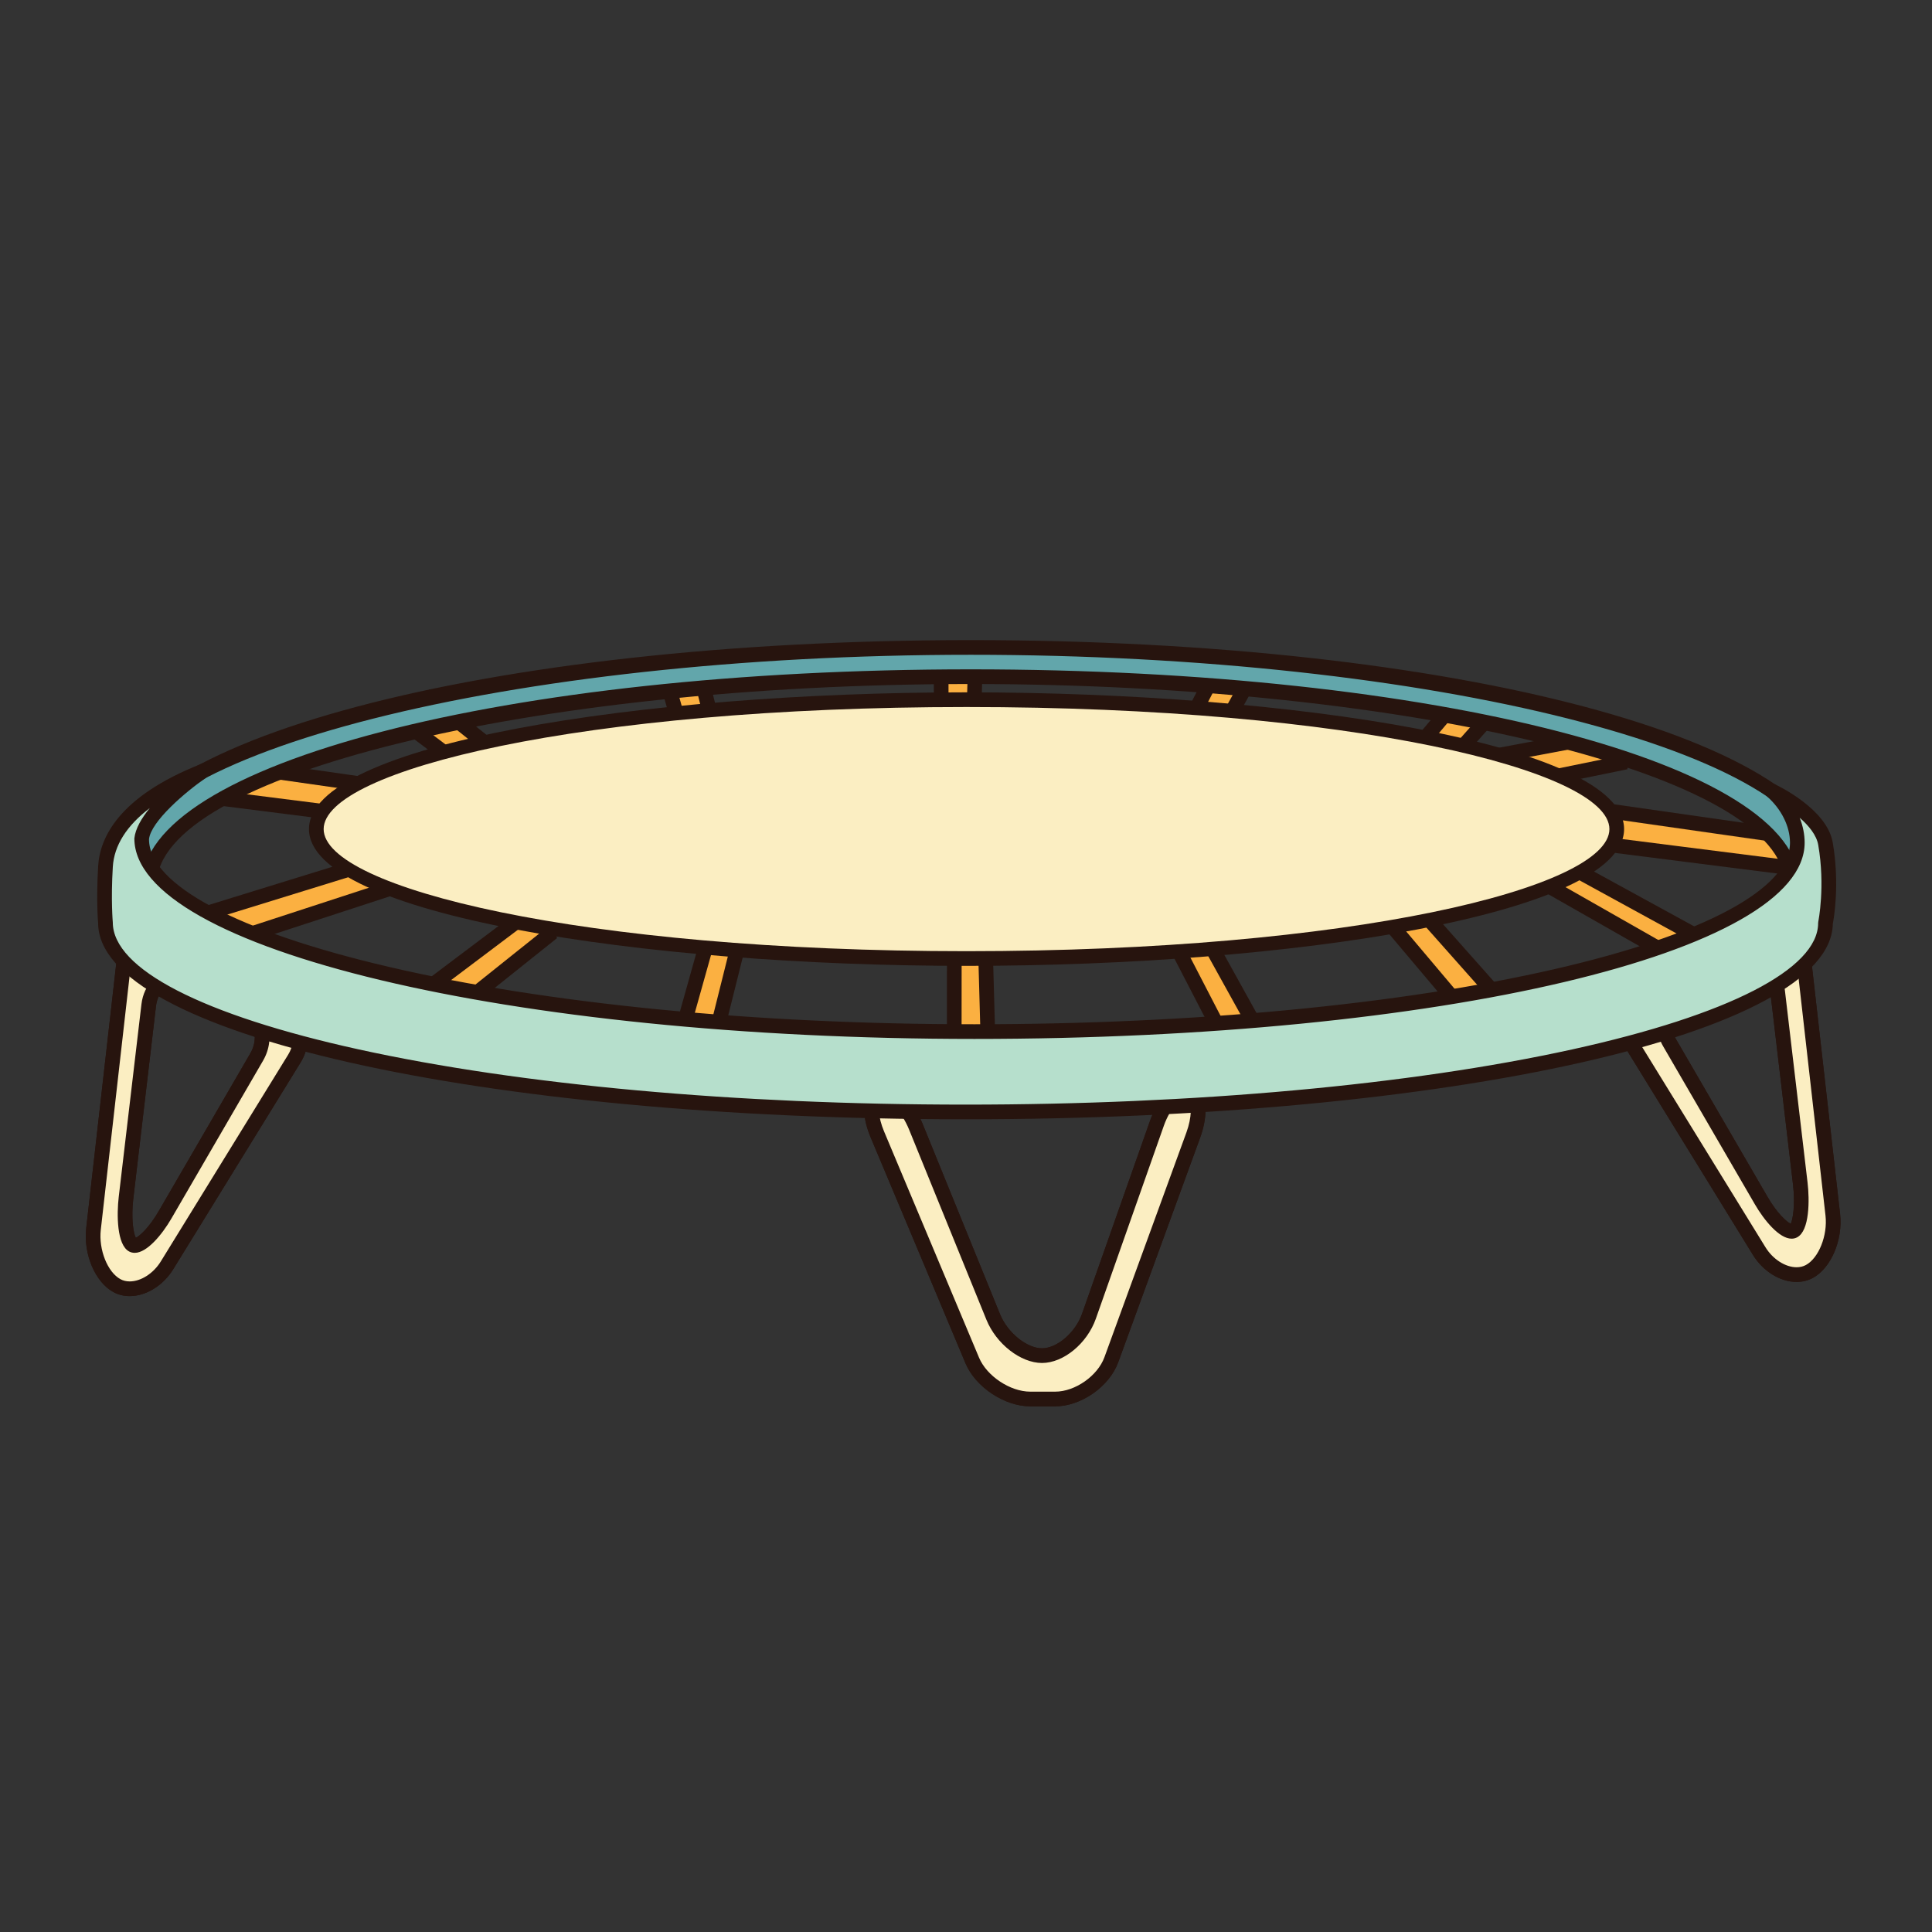 <?xml version="1.0" encoding="utf-8"?>
<!-- Generator: Adobe Illustrator 16.0.0, SVG Export Plug-In . SVG Version: 6.00 Build 0)  -->
<!DOCTYPE svg PUBLIC "-//W3C//DTD SVG 1.1//EN" "http://www.w3.org/Graphics/SVG/1.1/DTD/svg11.dtd">
<svg version="1.1" id="Layer_1" xmlns="http://www.w3.org/2000/svg" xmlns:xlink="http://www.w3.org/1999/xlink" x="0px" y="0px"
	 width="500px" height="500px" viewBox="0 0 500 500" enable-background="new 0 0 500 500" xml:space="preserve">
<rect x="0" y="0" width="500" height="500" fill="#333333" stroke="none"/>
<g id="Layer_1_copy_89">
	<g>
		<g>
			<g>
				<path fill="#FBEEC2" d="M307.761,282.057c-2.617-0.839-6.381,3.062-8.355,8.67l-17.589,49.918
					c-1.977,5.607-7.44,10.19-12.142,10.19c-4.709,0-10.391-4.505-12.628-10.005l-20.002-49.172
					c-2.239-5.508-6.346-9.577-9.131-9.047c-2.779,0.524-3.178,5.439-0.874,10.922l24.586,58.564
					c2.301,5.476,9.046,9.959,14.988,9.959h6.479c5.946,0,12.475-4.565,14.512-10.147l21.226-58.189
					C310.864,288.137,310.386,282.887,307.761,282.057z"/>
				<path fill="#27140E" d="M273.096,363.958h-6.48c-6.652,0-14.164-4.994-16.739-11.125l-24.59-58.563
					c-1.869-4.459-2.168-8.64-0.799-11.189c0.674-1.26,1.77-2.086,3.074-2.336c0.278-0.051,0.563-0.078,0.859-0.078
					c4.07,0,8.308,5.168,10.383,10.271l20.003,49.178c1.943,4.777,6.92,8.824,10.868,8.824c3.905,0,8.648-4.088,10.351-8.926
					l17.59-49.918c2.359-6.691,7.076-10.996,10.729-9.852c1.181,0.374,2.145,1.252,2.775,2.531c1.314,2.68,1.127,7.119-0.5,11.593
					l-21.227,58.19C287.096,358.843,279.787,363.958,273.096,363.958z M228.42,284.464c-0.231,0.028-0.396,0.062-0.588,0.416
					c-0.642,1.192-0.613,4.175,0.956,7.919l24.589,58.564c2.001,4.766,8.064,8.796,13.237,8.796h6.479
					c5.141,0,10.965-4.077,12.727-8.899l21.228-58.193c1.43-3.931,1.345-7.219,0.66-8.612c-0.089-0.187-0.281-0.515-0.518-0.589
					c-1.404,0.039-4.284,2.652-5.995,7.494l-17.59,49.914c-2.26,6.432-8.381,11.465-13.932,11.465
					c-5.518,0-11.839-4.92-14.39-11.193l-19.999-49.173C233.211,287.282,229.912,284.464,228.42,284.464z"/>
			</g>
			<g>
				<path fill="#FBEEC2" d="M307.761,282.057c-2.617-0.839-6.381,3.062-8.355,8.67l-17.589,49.918
					c-1.977,5.607-7.44,10.19-12.142,10.19c-4.709,0-10.391-4.505-12.628-10.005l-20.002-49.172
					c-2.239-5.508-6.346-9.577-9.131-9.047c-2.779,0.524-3.178,5.439-0.874,10.922l24.586,58.564
					c2.301,5.476,9.046,9.959,14.988,9.959h6.479c5.946,0,12.475-4.565,14.512-10.147l21.226-58.189
					C310.864,288.137,310.386,282.887,307.761,282.057z"/>
				<path fill="#27140E" d="M273.096,363.958h-6.48c-6.652,0-14.164-4.994-16.739-11.125l-24.59-58.563
					c-1.869-4.459-2.168-8.64-0.799-11.189c0.674-1.26,1.77-2.086,3.074-2.336c0.278-0.051,0.563-0.078,0.859-0.078
					c4.07,0,8.308,5.168,10.383,10.271l20.003,49.178c1.943,4.777,6.92,8.824,10.868,8.824c3.905,0,8.648-4.088,10.351-8.926
					l17.59-49.918c2.359-6.691,7.076-10.996,10.729-9.852c1.181,0.374,2.145,1.252,2.775,2.531c1.314,2.68,1.127,7.119-0.5,11.593
					l-21.227,58.19C287.096,358.843,279.787,363.958,273.096,363.958z M228.42,284.464c-0.231,0.028-0.396,0.062-0.588,0.416
					c-0.642,1.192-0.613,4.175,0.956,7.919l24.589,58.564c2.001,4.766,8.064,8.796,13.237,8.796h6.479
					c5.141,0,10.965-4.077,12.727-8.899l21.228-58.193c1.43-3.931,1.345-7.219,0.66-8.612c-0.089-0.187-0.281-0.515-0.518-0.589
					c-1.404,0.039-4.284,2.652-5.995,7.494l-17.59,49.914c-2.26,6.432-8.381,11.465-13.932,11.465
					c-5.518,0-11.839-4.92-14.39-11.193l-19.999-49.173C233.211,287.282,229.912,284.464,228.42,284.464z"/>
			</g>
		</g>
		<g>
			<g>
				<path fill="#FBEEC2" d="M42.737,243.499c-5.226-2.835-10.044-0.324-10.711,5.583l-7.829,68.982
					c-0.671,5.899,2.064,12.498,6.074,14.666c4.009,2.162,9.844-0.207,12.958-5.268l32.965-53.514
					c3.114-5.062,1.395-11.521-3.827-14.36L42.737,243.499z M42.716,314.395c-2.978,5.139-6.759,8.655-8.393,7.813
					c-1.633-0.838-2.404-6.353-1.705-12.256l5.87-49.812c0.692-5.904,5.68-8.703,11.08-6.217l12.483,5.745
					c5.4,2.481,7.377,8.722,4.392,13.856L42.716,314.395z"/>
				<path fill="#27140E" d="M33.574,335.432H33.57c-1.522,0-2.936-0.348-4.201-1.031c-4.727-2.551-7.822-9.82-7.059-16.555
					l7.829-68.979c0.566-5.047,3.944-8.436,8.396-8.436c1.68,0,3.399,0.471,5.107,1.398l29.63,16.09
					c2.99,1.624,5.109,4.299,5.972,7.526c0.859,3.228,0.35,6.598-1.434,9.498l-32.965,53.514
					C42.241,332.691,37.812,335.432,33.574,335.432z M38.535,244.233c-2.535,0-4.262,1.891-4.622,5.058l-7.83,68.986
					c-0.58,5.121,1.748,10.975,5.094,12.779c0.703,0.383,1.509,0.574,2.397,0.574l0,0c2.903,0,6.135-2.076,8.039-5.168
					l32.965-53.515c1.228-1.997,1.584-4.315,0.992-6.526c-0.589-2.212-2.048-4.046-4.109-5.165l-29.633-16.091
					C40.687,244.547,39.577,244.233,38.535,244.233z M34.873,324.234c-0.511,0-0.989-0.114-1.42-0.336
					c-3.268-1.676-3.25-9.693-2.722-14.166l5.871-49.814c0.621-5.262,4.27-8.8,9.085-8.8c1.54,0,3.117,0.364,4.673,1.081
					l12.483,5.744c3.103,1.428,5.361,3.942,6.356,7.084c0.998,3.144,0.6,6.5-1.113,9.457L44.36,315.35
					C41.984,319.447,38.068,324.234,34.873,324.234z M45.688,254.917c-2.882,0-4.915,2.09-5.314,5.446l-5.871,49.813
					c-0.61,5.179,0.028,9.015,0.642,10.169c1.013-0.459,3.481-2.679,5.929-6.904L64.8,272.576c1.174-2.016,1.448-4.291,0.782-6.398
					c-0.667-2.109-2.201-3.807-4.32-4.779l-12.487-5.746C47.713,255.166,46.679,254.917,45.688,254.917z"/>
			</g>
			<g>
				<path fill="#FBEEC2" d="M42.737,243.499c-5.226-2.835-10.044-0.324-10.711,5.583l-7.829,68.982
					c-0.671,5.899,2.064,12.498,6.074,14.666c4.009,2.162,9.844-0.207,12.958-5.268l32.965-53.514
					c3.114-5.062,1.395-11.521-3.827-14.36L42.737,243.499z M42.716,314.395c-2.978,5.139-6.759,8.655-8.393,7.813
					c-1.633-0.838-2.404-6.353-1.705-12.256l5.87-49.812c0.692-5.904,5.68-8.703,11.08-6.217l12.483,5.745
					c5.4,2.481,7.377,8.722,4.392,13.856L42.716,314.395z"/>
				<path fill="#27140E" d="M33.574,335.432H33.57c-1.522,0-2.936-0.348-4.201-1.031c-4.727-2.551-7.822-9.82-7.059-16.555
					l7.829-68.979c0.566-5.047,3.944-8.436,8.396-8.436c1.68,0,3.399,0.471,5.107,1.398l29.63,16.09
					c2.99,1.624,5.109,4.299,5.972,7.526c0.859,3.228,0.35,6.598-1.434,9.498l-32.965,53.514
					C42.241,332.691,37.812,335.432,33.574,335.432z M38.535,244.233c-2.535,0-4.262,1.891-4.622,5.058l-7.83,68.986
					c-0.58,5.121,1.748,10.975,5.094,12.779c0.703,0.383,1.509,0.574,2.397,0.574l0,0c2.903,0,6.135-2.076,8.039-5.168
					l32.965-53.515c1.228-1.997,1.584-4.315,0.992-6.526c-0.589-2.212-2.048-4.046-4.109-5.165l-29.633-16.091
					C40.687,244.547,39.577,244.233,38.535,244.233z M34.873,324.234c-0.511,0-0.989-0.114-1.42-0.336
					c-3.268-1.676-3.25-9.693-2.722-14.166l5.871-49.814c0.621-5.262,4.27-8.8,9.085-8.8c1.54,0,3.117,0.364,4.673,1.081
					l12.483,5.744c3.103,1.428,5.361,3.942,6.356,7.084c0.998,3.144,0.6,6.5-1.113,9.457L44.36,315.35
					C41.984,319.447,38.068,324.234,34.873,324.234z M45.688,254.917c-2.882,0-4.915,2.09-5.314,5.446l-5.871,49.813
					c-0.61,5.179,0.028,9.015,0.642,10.169c1.013-0.459,3.481-2.679,5.929-6.904L64.8,272.576c1.174-2.016,1.448-4.291,0.782-6.398
					c-0.667-2.109-2.201-3.807-4.32-4.779l-12.487-5.746C47.713,255.166,46.679,254.917,45.688,254.917z"/>
			</g>
		</g>
		<g>
			<g>
				<path fill="#FBEEC2" d="M426.155,255.921c-5.218,2.837-6.945,9.296-3.823,14.356l32.961,53.515
					c3.117,5.062,8.945,7.431,12.959,5.265c4.009-2.162,6.745-8.761,6.077-14.67l-7.829-68.979
					c-0.674-5.903-5.492-8.414-10.711-5.578L426.155,255.921z M432.08,269.857c-2.982-5.14-1.01-11.375,4.392-13.856l12.483-5.745
					c5.4-2.483,10.383,0.312,11.078,6.213l5.874,49.814c0.7,5.906-0.074,11.418-1.704,12.263c-1.637,0.838-5.415-2.679-8.4-7.817
					L432.08,269.857z"/>
				<path fill="#27140E" d="M464.952,331.761L464.952,331.761c-4.241,0-8.667-2.737-11.278-6.971l-32.961-53.517
					c-1.784-2.894-2.294-6.265-1.43-9.492c0.854-3.231,2.978-5.906,5.966-7.529l29.63-16.097c1.709-0.924,3.428-1.394,5.107-1.394
					c4.448,0,7.826,3.388,8.399,8.432l7.829,68.979c0.761,6.737-2.34,14.012-7.058,16.559
					C467.888,331.415,466.476,331.761,464.952,331.761z M459.986,240.559c-1.04,0-2.15,0.314-3.291,0.938l-29.63,16.094
					c-2.066,1.12-3.524,2.957-4.112,5.169c-0.589,2.207-0.236,4.522,0.995,6.52l32.961,53.519c1.905,3.089,5.136,5.165,8.043,5.165
					l0,0c0.889,0,1.694-0.193,2.399-0.574c3.335-1.803,5.668-7.658,5.086-12.787l-7.824-68.979
					C464.249,242.454,462.523,240.559,459.986,240.559z M463.653,320.568c-3.199,0-7.112-4.791-9.49-8.889l-23.724-40.865
					c-1.721-2.957-2.115-6.316-1.116-9.459c0.995-3.14,3.253-5.654,6.352-7.082l12.485-5.746c1.562-0.718,3.135-1.081,4.676-1.081
					c4.815,0,8.464,3.536,9.085,8.8l5.874,49.81c0.528,4.471,0.55,12.484-2.722,14.176
					C464.638,320.458,464.164,320.568,463.653,320.568z M452.836,251.246c-0.992,0-2.03,0.25-3.089,0.734l-12.48,5.746
					c-2.118,0.975-3.655,2.672-4.322,4.775c-0.667,2.111-0.39,4.384,0.779,6.402l23.726,40.865c2.481,4.28,4.979,6.502,5.992,6.928
					c0.521-0.963,1.208-4.873,0.581-10.194l-5.875-49.812C457.751,253.332,455.714,251.246,452.836,251.246z"/>
			</g>
			<g>
				<path fill="#FBEEC2" d="M426.155,255.921c-5.218,2.837-6.945,9.296-3.823,14.356l32.961,53.515
					c3.117,5.062,8.945,7.431,12.959,5.265c4.009-2.162,6.745-8.761,6.077-14.67l-7.829-68.979
					c-0.674-5.903-5.492-8.414-10.711-5.578L426.155,255.921z M432.08,269.857c-2.982-5.14-1.01-11.375,4.392-13.856l12.483-5.745
					c5.4-2.483,10.383,0.312,11.078,6.213l5.874,49.814c0.7,5.906-0.074,11.418-1.704,12.263c-1.637,0.838-5.415-2.679-8.4-7.817
					L432.08,269.857z"/>
				<path fill="#27140E" d="M464.952,331.761L464.952,331.761c-4.241,0-8.667-2.737-11.278-6.971l-32.961-53.517
					c-1.784-2.894-2.294-6.265-1.43-9.492c0.854-3.231,2.978-5.906,5.966-7.529l29.63-16.097c1.709-0.924,3.428-1.394,5.107-1.394
					c4.448,0,7.826,3.388,8.399,8.432l7.829,68.979c0.761,6.737-2.34,14.012-7.058,16.559
					C467.888,331.415,466.476,331.761,464.952,331.761z M459.986,240.559c-1.04,0-2.15,0.314-3.291,0.938l-29.63,16.094
					c-2.066,1.12-3.524,2.957-4.112,5.169c-0.589,2.207-0.236,4.522,0.995,6.52l32.961,53.519c1.905,3.089,5.136,5.165,8.043,5.165
					l0,0c0.889,0,1.694-0.193,2.399-0.574c3.335-1.803,5.668-7.658,5.086-12.787l-7.824-68.979
					C464.249,242.454,462.523,240.559,459.986,240.559z M463.653,320.568c-3.199,0-7.112-4.791-9.49-8.889l-23.724-40.865
					c-1.721-2.957-2.115-6.316-1.116-9.459c0.995-3.14,3.253-5.654,6.352-7.082l12.485-5.746c1.562-0.718,3.135-1.081,4.676-1.081
					c4.815,0,8.464,3.536,9.085,8.8l5.874,49.81c0.528,4.471,0.55,12.484-2.722,14.176
					C464.638,320.458,464.164,320.568,463.653,320.568z M452.836,251.246c-0.992,0-2.03,0.25-3.089,0.734l-12.48,5.746
					c-2.118,0.975-3.655,2.672-4.322,4.775c-0.667,2.111-0.39,4.384,0.779,6.402l23.726,40.865c2.481,4.28,4.979,6.502,5.992,6.928
					c0.521-0.963,1.208-4.873,0.581-10.194l-5.875-49.812C457.751,253.332,455.714,251.246,452.836,251.246z"/>
			</g>
		</g>
	</g>
	<g>
		<g>
			<polygon fill="#FBB041" points="302.988,242.122 318.833,272.736 327.475,270.214 310.915,240.324 			"/>
			<path fill="#27140E" d="M317.862,274.998l-17.688-34.181l11.709-2.661l18.402,33.217L317.862,274.998z M305.803,243.431
				l13.997,27.043l4.865-1.416l-14.721-26.569L305.803,243.431z"/>
		</g>
		<g>
			<polygon fill="#FBB041" points="246.979,236.665 246.953,271.135 255.785,272.875 254.84,238.712 			"/>
			<path fill="#27140E" d="M257.75,275.198l-12.697-2.501l0.028-38.493l11.621,3.032L257.75,275.198z M248.854,269.576l4.97,0.979
				l-0.844-30.362l-4.104-1.07L248.854,269.576z"/>
		</g>
		<g>
			<polygon fill="#FBB041" points="185.115,236.201 175.802,269.398 183.842,273.445 192.135,240.289 			"/>
			<path fill="#27140E" d="M185.108,276.21l-11.557-5.821l10.394-37.062l10.376,6.042L185.108,276.21z M178.053,268.406l4.522,2.275
				l7.369-29.466l-3.667-2.136L178.053,268.406z"/>
		</g>
		<g>
			<polygon fill="#FBB041" points="138.769,234.674 111.231,255.416 115.165,263.516 141.864,242.182 			"/>
			<path fill="#27140E" d="M114.496,266.484l-5.654-11.646l30.743-23.159l4.579,11.1L114.496,266.484z M113.625,255.99l2.215,4.559
				l23.727-18.958l-1.619-3.92L113.625,255.99z"/>
		</g>
		<g>
			<polygon fill="#FBB041" points="103.171,221.009 44.253,239.204 45.124,248.171 103.471,229.131 			"/>
			<path fill="#27140E" d="M43.466,250.71l-1.253-12.862l62.77-19.385l0.435,12.027L43.466,250.71z M46.294,240.567l0.492,5.065
				l54.732-17.863l-0.153-4.216L46.294,240.567z"/>
		</g>
		<g>
			<polygon fill="#FBB041" points="123.056,207.103 62.01,198.378 58.97,206.853 119.856,214.571 			"/>
			<path fill="#27140E" d="M121.036,216.64l-64.652-8.204l4.362-12.156l65.031,9.292L121.036,216.64z M61.56,205.265l57.112,7.245
				l1.663-3.877l-57.056-8.157L61.56,205.265z"/>
		</g>
		<g>
			<polygon fill="#FBB041" points="470.438,217.604 409.398,208.879 406.356,217.35 467.242,225.072 			"/>
			<path fill="#27140E" d="M468.423,227.138l-64.653-8.2l4.362-12.16l65.027,9.295L468.423,227.138z M408.945,215.763l57.111,7.245
				l1.663-3.877l-57.06-8.154L408.945,215.763z"/>
		</g>
		<g>
			<polygon fill="#FBB041" points="420.007,189.411 359.402,200.8 359.249,209.806 419.379,197.512 			"/>
			<path fill="#27140E" d="M357.312,212.139l0.219-12.918l64.56-12.135l-0.928,11.999L357.312,212.139z M361.274,202.38
				l-0.085,5.086l56.405-11.528l0.324-4.202L361.274,202.38z"/>
		</g>
		<g>
			<polygon fill="#FBB041" points="356.081,234.713 382.283,265.762 389.624,260.264 363.001,230.266 			"/>
			<path fill="#27140E" d="M381.987,268.355l-28.753-34.069l10.104-6.495l29.077,32.754L381.987,268.355z M358.928,235.138
				l23.651,28.032l4.255-3.189l-24.175-27.235L358.928,235.138z"/>
		</g>
		<g>
			<polygon fill="#FBB041" points="299.604,202.715 315.451,172.104 324.097,174.623 307.529,204.513 			"/>
			<path fill="#27140E" d="M308.496,206.682l-11.71-2.661l17.695-34.178l12.43,3.62L308.496,206.682z M302.422,201.407l4.138,0.941
				l14.725-26.566l-4.861-1.42L302.422,201.407z"/>
		</g>
		<g>
			<polygon fill="#FBB041" points="243.597,208.176 243.568,173.703 252.4,171.969 251.463,206.125 			"/>
			<path fill="#27140E" d="M241.699,210.634l-0.027-38.494l12.694-2.497l-1.046,37.958L241.699,210.634z M245.47,175.265
				l0.025,30.454l4.108-1.07l0.835-30.361L245.47,175.265z"/>
		</g>
		<g>
			<polygon fill="#FBB041" points="181.73,208.64 172.417,175.443 180.457,171.391 188.749,204.542 			"/>
			<path fill="#27140E" d="M180.564,211.519l-10.395-37.067l11.558-5.825l9.209,36.842L180.564,211.519z M174.672,176.435
				l8.225,29.326l3.664-2.14l-7.366-29.462L174.672,176.435z"/>
		</g>
		<g>
			<polygon fill="#FBB041" points="135.383,210.167 107.851,189.425 111.784,181.321 138.482,202.658 			"/>
			<path fill="#27140E" d="M136.199,213.159L105.461,190l5.649-11.646l29.669,23.709L136.199,213.159z M110.243,188.848
				l24.319,18.323l1.619-3.92l-23.727-18.962L110.243,188.848z"/>
		</g>
		<g>
			<polygon fill="#FBB041" points="352.696,210.127 378.898,179.078 386.246,184.574 359.612,214.571 			"/>
			<path fill="#27140E" d="M359.955,217.051l-10.104-6.496l28.752-34.07l10.438,7.808L359.955,217.051z M355.543,209.699l3.73,2.397
				l24.18-27.236l-4.259-3.188L355.543,209.699z"/>
		</g>
		<g>
			<polygon fill="#FBB041" points="395.21,226.121 440.298,251.792 442.113,243.916 397.475,219.486 			"/>
			<path fill="#27140E" d="M441.575,254.706l-48.67-27.714l3.503-10.259l47.878,26.209L441.575,254.706z M397.514,225.247
				l41.504,23.63l0.922-3.987l-41.396-22.653L397.514,225.247z"/>
		</g>
	</g>
	<g>
		<g>
			<path fill="#62A6AB" d="M251.216,167.561c-122.436,0-221.694,25.767-221.694,57.54c0,30.829,93.381,55.993,210.716,57.479
				c-112.299-1.443-201.592-24.932-201.592-53.694c0-29.69,95.172-53.763,212.57-53.763c117.403,0,212.574,24.073,212.574,53.763
				c0,28.762-89.297,52.25-201.595,53.694c117.338-1.486,210.722-26.65,210.722-57.479
				C472.917,193.328,373.655,167.561,251.216,167.561z"/>
			<path fill="#27140E" d="M262.221,284.479L262.221,284.479l-0.048-3.799c110.124-1.416,199.716-24.65,199.716-51.795
				c0-28.11-96.477-51.862-210.673-51.862c-114.195,0-210.672,23.751-210.672,51.862c0,27.145,89.592,50.379,199.718,51.795
				l-0.049,3.799c-0.008,0-0.019,0-0.019,0C119,282.941,27.621,257.417,27.621,225.101c0-33.328,98.214-59.438,223.595-59.438
				c125.382,0,223.601,26.11,223.601,59.438c0,32.316-91.384,57.84-212.571,59.377C262.236,284.479,262.229,284.479,262.221,284.479
				z M251.216,173.225c120.265,0,214.472,24.447,214.472,55.661c0,4.797-2.213,9.441-6.393,13.857
				c7.594-5.572,11.722-11.514,11.722-17.642c0-30.161-100.656-55.643-219.801-55.643c-119.14,0-219.796,25.482-219.796,55.643
				c0,6.128,4.127,12.063,11.71,17.635c-4.181-4.416-6.385-9.053-6.385-13.85C36.745,197.671,130.949,173.225,251.216,173.225z"/>
		</g>
		<g>
			<path fill="#62A6AB" d="M241.321,282.587c1.441,0.019,2.883,0.032,4.331,0.039C244.204,282.62,242.763,282.605,241.321,282.587z"
				/>
			<polygon fill="#27140E" points="245.642,284.527 241.301,284.484 241.343,280.688 245.666,280.729 			"/>
		</g>
		<g>
			<path fill="#62A6AB" d="M261.114,282.587c-1.44,0.019-2.886,0.032-4.335,0.039C258.229,282.62,259.674,282.605,261.114,282.587z"
				/>
			<polygon fill="#27140E" points="256.791,284.527 256.766,280.729 261.093,280.688 261.139,284.484 			"/>
		</g>
	</g>
	<g>
		<path fill="#B6DFCC" d="M472.432,238.883c0,27.001-99.643,48.889-222.563,48.889c-122.921,0-222.567-21.888-222.567-48.889
			c0,0-0.538-5.739,0-14.653c0.539-8.913,7.895-17.756,25.117-24.625c0,0-14.969,10.201-15.746,17.371
			c0,27.001,97.867,49.997,215.494,49.997c117.623,0,212.976-21.886,212.976-48.888c0-4.273-2.082-9.427-6.568-13.375
			c0,0,12.512,5.81,13.859,13.643C474.373,229.588,472.432,238.883,472.432,238.883z"/>
		<path fill="#27140E" d="M249.867,289.671c-125.866,0-224.469-22.312-224.469-50.788c-0.014-0.064-0.534-5.811,0.008-14.767
			c0.445-7.376,5.371-17.924,26.309-26.273c0.906-0.356,1.927,0.014,2.384,0.87c0.452,0.856,0.192,1.919-0.61,2.461
			c-5.512,3.756-14.435,11.421-14.928,16.004c0.007,11.739,22.671,23.866,62.178,33.072c41.04,9.561,94.813,14.824,151.427,14.824
			c56.752,0,110.083-5.068,150.175-14.271c38.704-8.888,60.903-20.809,60.903-32.719c0-4.216-2.218-8.685-5.927-11.952
			c-0.711-0.62-0.854-1.669-0.336-2.461s1.533-1.083,2.39-0.685c0.55,0.253,13.433,6.328,14.935,15.045
			c1.849,10.7,0.307,19.596,0.024,21.044C473.887,267.463,375.45,289.671,249.867,289.671z M38.768,209.128
			c-5.978,4.537-9.238,9.677-9.573,15.216c-0.521,8.639-0.008,14.303-0.004,14.36c0.01,12.078,23.224,24.001,63.708,32.894
			c41.903,9.202,97.653,14.274,156.969,14.274s115.062-5.072,156.97-14.274c40.48-8.893,63.697-20.814,63.697-32.715
			c0-0.129,0.011-0.261,0.04-0.385c0.017-0.093,1.836-9.11-0.016-19.821c-0.436-2.543-2.437-4.986-4.795-7.037
			c0.832,2.111,1.277,4.294,1.277,6.445c0,28.482-94.385,50.789-214.877,50.789c-119.872,0-217.393-23.281-217.393-51.898
			C35.044,214.429,36.649,211.704,38.768,209.128z"/>
	</g>
	<g>
		<path fill="#FBEEC2" d="M418.412,214.568c0,18.501-75.34,33.5-168.276,33.5c-92.935,0-168.273-14.999-168.273-33.5
			c0-18.498,75.339-33.493,168.273-33.493C343.072,181.075,418.412,196.07,418.412,214.568z"/>
		<path fill="#27140E" d="M250.136,249.966c-83.65,0-170.175-13.241-170.175-35.398c0-22.154,86.524-35.394,170.175-35.394
			c83.653,0,170.178,13.24,170.178,35.394C420.312,236.725,333.789,249.966,250.136,249.966z M250.136,182.976
			c-99.522,0-166.376,16.336-166.376,31.592c0,15.259,66.854,31.598,166.376,31.598c99.521,0,166.378-16.339,166.378-31.598
			C416.515,199.312,349.657,182.976,250.136,182.976z"/>
	</g>
	<g>
		
			<path fill="#638A3C" stroke="#27140E" stroke-width="3.799" stroke-linecap="round" stroke-linejoin="round" stroke-miterlimit="10" d="
			M27.3,218.353"/>
	</g>
</g>
</svg>
